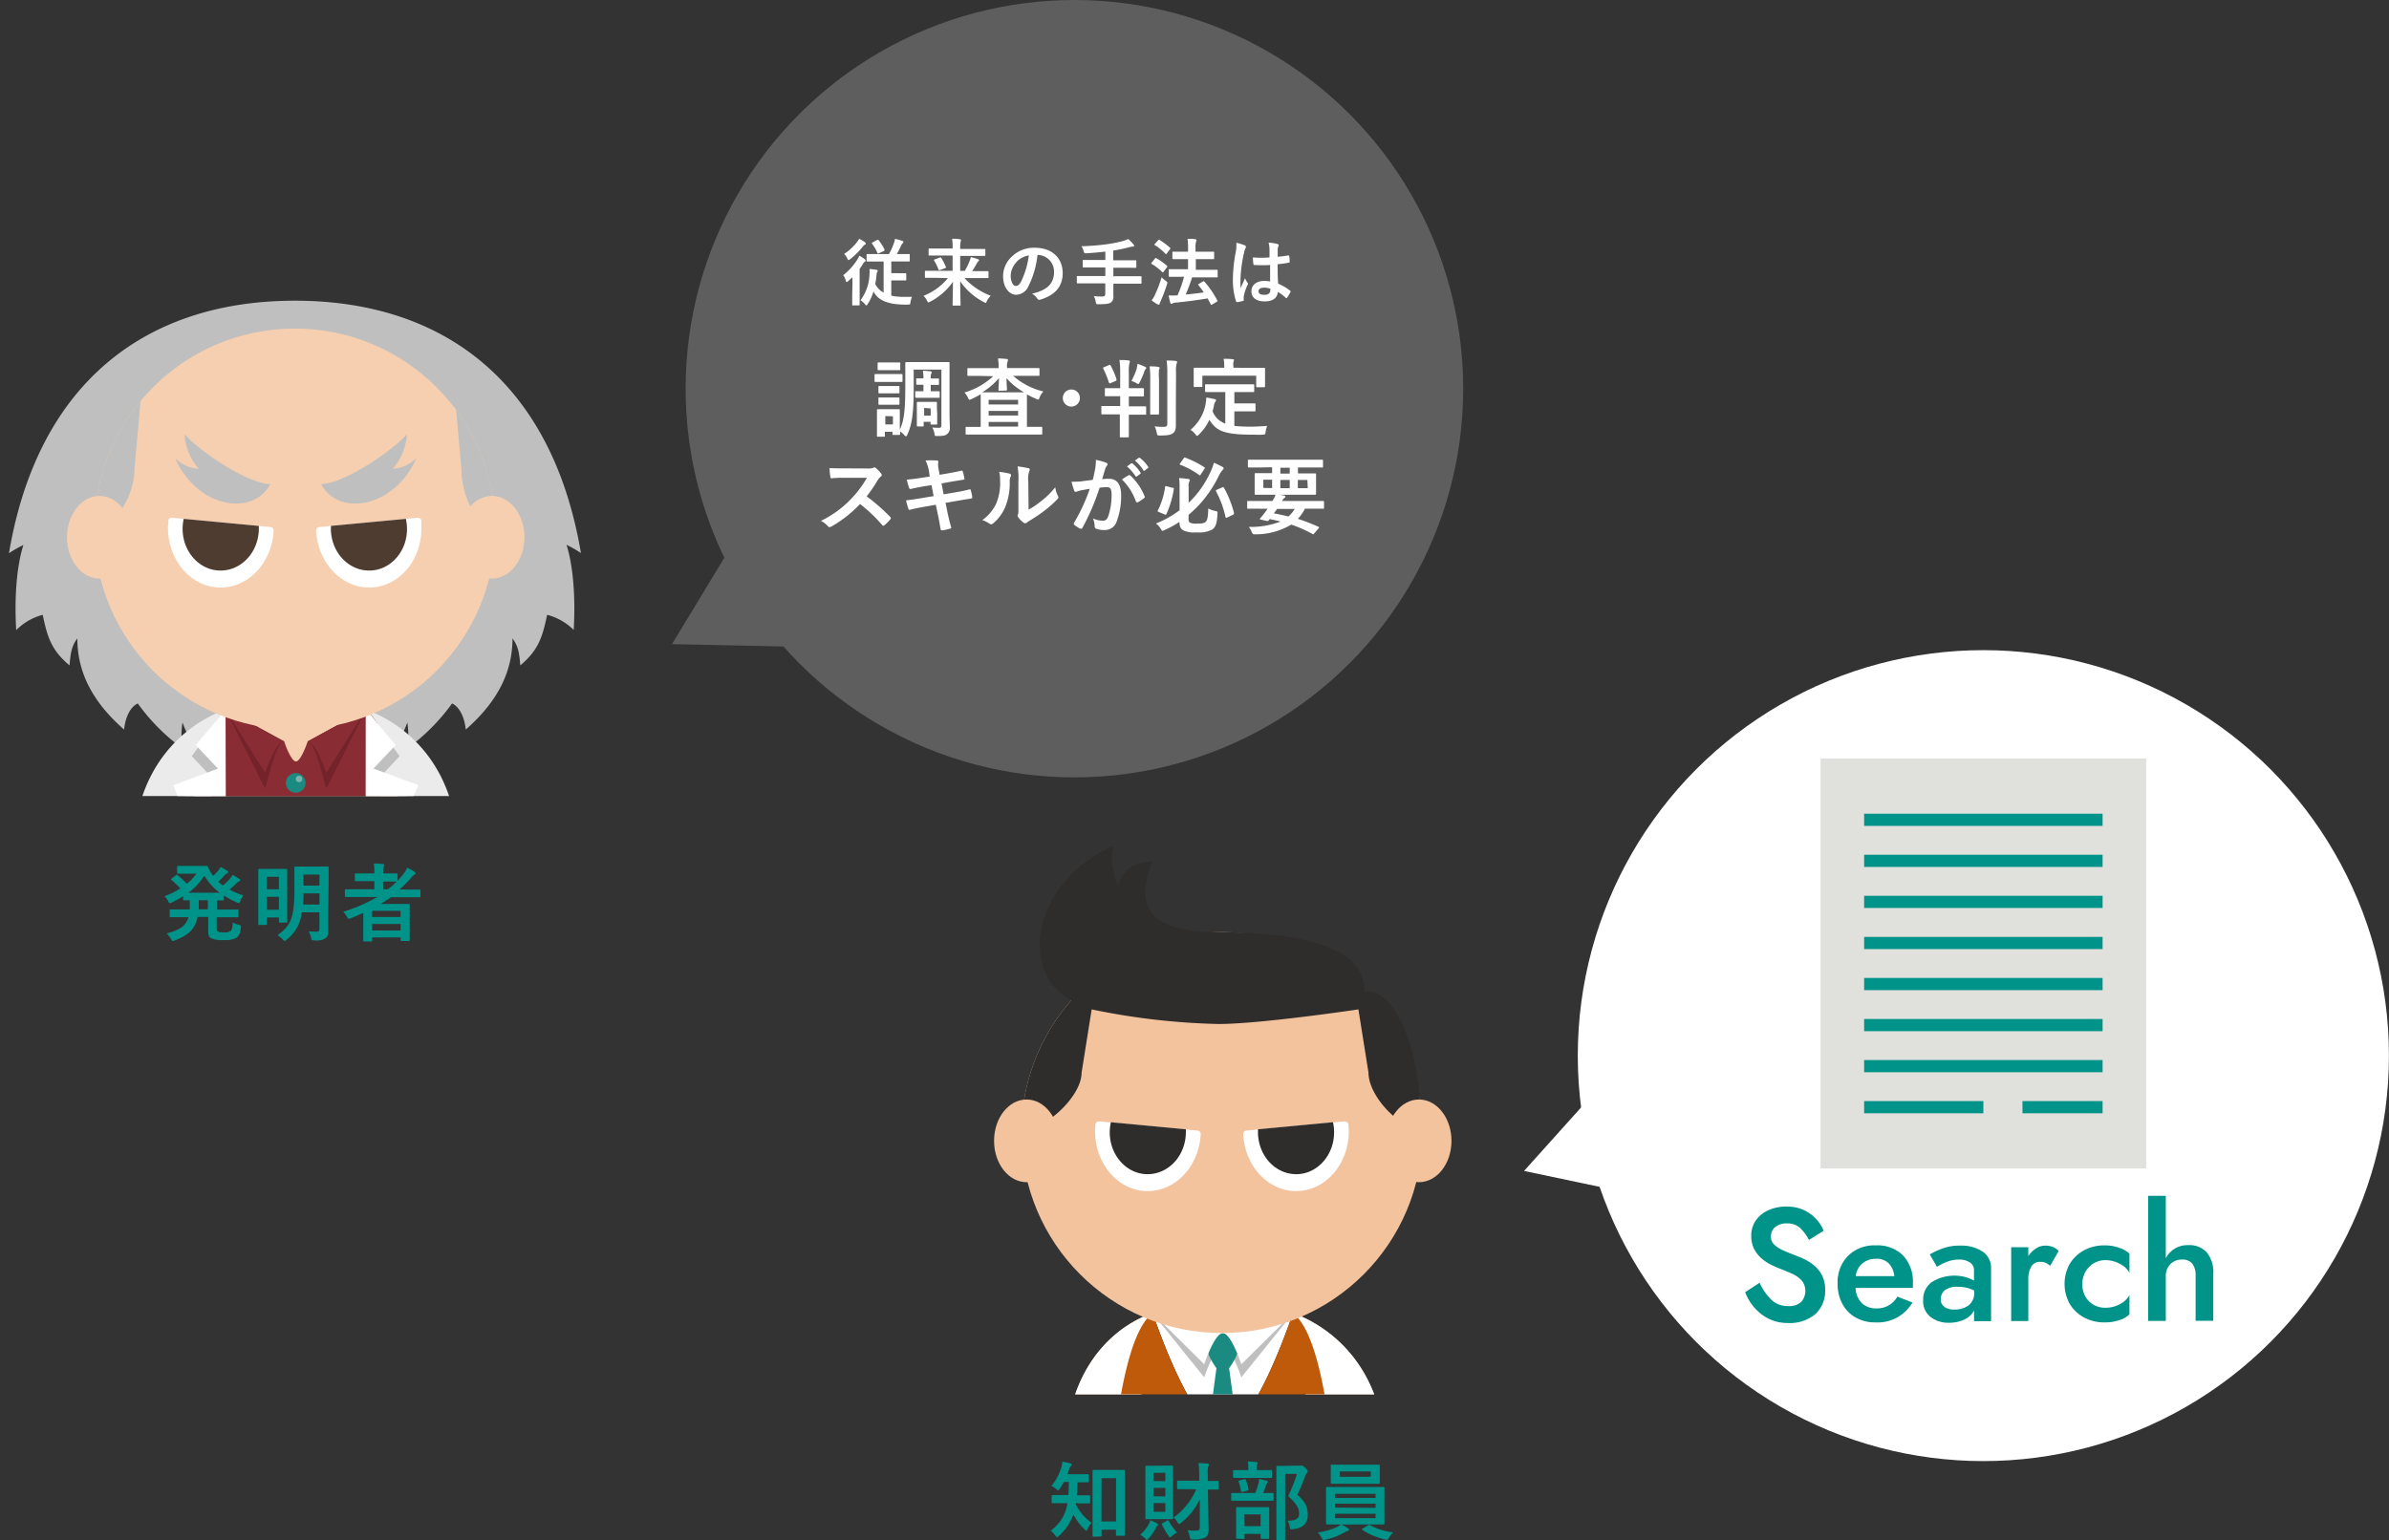 <svg id="レイヤー_1" data-name="レイヤー 1" xmlns="http://www.w3.org/2000/svg" viewBox="0 0 405.55 261.51"><rect x="0" y="0" width="405.55" height="261.51" fill="#333333" stroke="none"/><defs><clipPath id="clip-path"><path class="cls-1" d="M0 40.3h100.14v94.87H0z"/></clipPath><clipPath id="clip-path-2"><circle class="cls-1" cx="50.05" cy="89.83" r="34.04"/></clipPath><clipPath id="clip-path-3"><path class="cls-1" d="M155 141.9h100.14v94.87H155z"/></clipPath><clipPath id="clip-path-4"><circle class="cls-1" cx="207.43" cy="192.32" r="34.04"/></clipPath><style>.cls-1{fill:none}.cls-2{fill:#5f5e5e}.cls-3{fill:#fff}.cls-4{fill:#009389}.cls-6{fill:#be5a0a}.cls-7{fill:#cdaa36}.cls-8{fill:#283036}.cls-9{fill:#bebfbe}.cls-10{fill:#1f2429}.cls-11{fill:#f6cfb0}.cls-12{fill:#ebebeb}.cls-13{fill:#74232b}.cls-14{fill:#8a2c34}.cls-16{fill:#1b8b81}.cls-17{fill:#7ab4ad}.cls-19{fill:#4e3c30}.cls-22{fill:#f3c39e}.cls-24{fill:#2f2c2c}</style></defs><g id="グループ_4277" data-name="グループ 4277"><g id="グループ_4274" data-name="グループ 4274"><g id="グループ_1444" data-name="グループ 1444"><g id="グループ_1439" data-name="グループ 1439"><circle id="楕円形_65" data-name="楕円形 65" class="cls-2" cx="182.39" cy="66" r="66"/><path id="パス_2769" data-name="パス 2769" class="cls-2" d="M128.41 85.72l-14.34 23.66 27.66.58z"/></g><g id="グループ_1441" data-name="グループ 1441"><g id="グループ_1440" data-name="グループ 1440"><path id="パス_2770" data-name="パス 2770" class="cls-3" d="M151.51 63.52h1.54c.09 0 .16 0 .16.16v1c0 .16 0 .18-.16.18h-4.44c-.09 0-.15 0-.15-.18v-1c0-.14 0-.16.15-.16h1.55zm3.6 2.17c0 4-.22 6.27-1.07 8.09-.09.2-.16.31-.25.31s-.16-.07-.29-.22a3 3 0 00-.69-.59v.41c0 .04 0 .16-.15.16h-1c-.14 0-.16 0-.16-.16v-.38h-1.29V74c0 .15 0 .16-.16.16h-1c-.16 0-.18 0-.18-.16v-3-1.36c0-.1 0-.16.18-.16h3.56c.11 0 .14 0 .14.16V72.91c.81-1.56.93-3.93.93-7.42v-1.85-2s0-.16.16-.16h7.19c.08 0 .16 0 .16.16v8.5c0 1.06.05 1.8.05 2.4a1.32 1.32 0 01-.44 1.15c-.29.25-.59.35-1.75.35-.3 0-.36 0-.4-.3a3.39 3.39 0 00-.39-1.16 7.52 7.52 0 001.16.06c.33 0 .39-.13.39-.49v-9.39h-4.71zm-3.75-4.14h1.32c.09 0 .15 0 .15.15v1c0 .15 0 .15-.15.15h-3.54c-.08 0-.16 0-.16-.15v-1c0-.14 0-.15.16-.15h1.31zm-.07 4h1.23c.09 0 .17 0 .17.15v.93c0 .15 0 .16-.17.16H149.28c-.09 0-.16 0-.16-.16v-.93c0-.13 0-.15.16-.15h1.23zm0 1.94h1.23c.09 0 .17 0 .17.16v.92c0 .15 0 .16-.17.16H149.28c-.09 0-.16 0-.16-.16v-.92c0-.15 0-.16.16-.16h1.23zm-1 3.16v1.42h1.29v-1.38zm7.81-6.38h1.14c.09 0 .16 0 .16.15v.77c0 .14 0 .16-.16.16H158v1.08H159.36c.09 0 .16 0 .16.16v.8c0 .14 0 .16-.16.16h-3.82c-.07 0-.17 0-.17-.16v-.8c0-.14 0-.16.17-.16h1.22v-1.1h-1.09c-.13 0-.14 0-.14-.16v-.77c0-.14 0-.15.14-.15h1.09a6.33 6.33 0 00-.1-1.3c.38 0 .9.06 1.27.1.14 0 .23.09.23.16a.66.66 0 01-.09.28 1.9 1.9 0 00-.07.75zm1 6v1.66c0 .09 0 .16-.16.16h-.82c-.15 0-.16 0-.16-.16v-.3h-1.16v.62c0 .14 0 .16-.16.16h-.83c-.15 0-.17 0-.17-.16V69.6v-1.2c0-.09 0-.16.17-.16h3.08c.07 0 .16 0 .16.16v1zm-2.22-1v1.31h1.11v-1.23z"/><path id="パス_2771" data-name="パス 2771" class="cls-3" d="M166.26 63.83h-1.88c-.08 0-.16 0-.16-.15v-1c0-.16 0-.17.16-.17h5.14v-.05a9.49 9.49 0 00-.1-1.6 14.32 14.32 0 011.48.1.2.2 0 01.21.18.89.89 0 01-.07.28 2 2 0 00-.09.85v.23h5.35c.09 0 .16 0 .16.18v1c0 .13 0 .14-.16.14H172a11.86 11.86 0 005.12 2.65 3 3 0 00-.63 1c-.11.28-.15.38-.27.38a.93.93 0 01-.33-.12 16.08 16.08 0 01-1.56-.76v5.51h2.45c.08 0 .15 0 .15.16v1c0 .14 0 .15-.15.15h-12.7c-.09 0-.16 0-.16-.15v-1c0-.14 0-.15.16-.15h2.4v-4-1.55a16.18 16.18 0 01-1.54.81 1.14 1.14 0 01-.35.13c-.1 0-.16-.1-.28-.36a3 3 0 00-.59-.87 12.22 12.22 0 004.89-2.77zm3.4 2.53c-.15 0-.16 0-.16-.16 0-.32.07-1.13.08-2a11.76 11.76 0 01-2.84 2.42H173.86a11.11 11.11 0 01-3-2.41c0 .78.08 1.62.08 1.94 0 .14 0 .16-.15.16zm-1.83 1.54v.78h5v-.78zm5 2.66v-.78h-5v.78zm0 1.88v-.79h-5v.79z"/><path id="パス_2772" data-name="パス 2772" class="cls-3" d="M183.32 67.58a1.45 1.45 0 11-1.44-1.44 1.44 1.44 0 011.44 1.44z"/><path id="パス_2773" data-name="パス 2773" class="cls-3" d="M189 70.36h-1.88c-.09 0-.16 0-.16-.16v-1.1c0-.14 0-.16.16-.16h3.04v-1.66H187.73c-.09 0-.17 0-.17-.16v-1.04c0-.16 0-.17.17-.17H190.16v-2.6a15.85 15.85 0 00-.12-2.18c.58 0 1 0 1.53.08.15 0 .24.09.24.16a1 1 0 01-.08.29 6.16 6.16 0 00-.1 1.6v2.65h2.4c.08 0 .16 0 .16.17v1.07c0 .15 0 .16-.16.16h-2.4V69h2.77c.09 0 .17 0 .17.16v1.1c0 .14 0 .16-.17.16h-2.77v3.7c0 .09 0 .14-.16.14h-1.21c-.15 0-.16 0-.16-.14V70.36zm-.75-8.36c.16-.07.22-.06.29.07a13 13 0 011 2.34c0 .14 0 .2-.16.28l-.85.37c-.19.09-.23 0-.29-.11a16 16 0 00-.93-2.32c-.08-.17-.07-.22.12-.29zm4.72.46a3.14 3.14 0 00.13-.68 9 9 0 011.33.53c.12.06.16.12.16.19a.19.19 0 01-.11.17.88.88 0 00-.19.32 13.61 13.61 0 01-.8 1.88c-.13.23-.19.34-.27.34s-.15-.06-.28-.14a4 4 0 00-.88-.38 11.35 11.35 0 00.94-2.19zm2.29 1.89a17 17 0 00-.1-2.14c.5 0 1 0 1.47.1.15 0 .22.07.22.16a1.19 1.19 0 01-.1.32 8.9 8.9 0 000 1.55v5.89c0 .09 0 .16-.17.16h-1.17c-.14 0-.16 0-.16-.16v-1.89zm4.35 4.94v2.88c0 .72-.12 1.13-.52 1.41s-.9.37-2.18.37c-.45 0-.45 0-.55-.47a3.58 3.58 0 00-.36-1.08 11.06 11.06 0 001.52.08c.49 0 .64-.1.64-.56v-8.7a14 14 0 00-.12-2c.52 0 1.06 0 1.56.08.14 0 .23.09.23.16a.67.67 0 01-.1.31 5.18 5.18 0 00-.09 1.47z"/><path id="パス_2774" data-name="パス 2774" class="cls-3" d="M206.69 66.57h-1.95c-.09 0-.17 0-.17-.16v-1c0-.15 0-.16.17-.16h8.02c.13 0 .15 0 .15.16v1c0 .15 0 .16-.15.16H209.54v1.93h3.42c.09 0 .17 0 .17.15v1.06c0 .13 0 .14-.17.14h-3.42v2.47a25.81 25.81 0 002.79.13c.82 0 1.84-.06 2.79-.13a4.08 4.08 0 00-.27 1c-.06.45-.07.45-.52.49s-1.13 0-1.71 0c-5.17 0-6.18-.79-7.32-2.51a8.44 8.44 0 01-1.76 2.47c-.15.16-.24.24-.32.24s-.15-.08-.29-.27a3.17 3.17 0 00-.84-.75 7.45 7.45 0 002.69-5.49c.48.07.95.17 1.37.27.2 0 .28.1.28.2a.43.43 0 01-.13.27 1.11 1.11 0 00-.19.45c-.07.4-.16.78-.26 1.15a3.59 3.59 0 002.15 2.09v-5.36zm6-4.1h1.91c.09 0 .15 0 .15.15V65.59c0 .09 0 .16-.15.16h-1.19c-.14 0-.16 0-.16-.16V63.8h-9.14v1.75c0 .14 0 .16-.18.16h-1.13c-.14 0-.16 0-.16-.16v-2.08-.88c0-.1 0-.15.16-.15h5.02v-.13a6.37 6.37 0 00-.1-1.38c.53 0 1.05 0 1.54.07.13 0 .22.06.22.15a.71.71 0 01-.09.28 2.75 2.75 0 000 .86v.15z"/><path id="パス_2775" data-name="パス 2775" class="cls-3" d="M147.27 79.55a2.25 2.25 0 001-.13.27.27 0 01.16-.06.44.44 0 01.25.11 5.35 5.35 0 01.94 1 .4.4 0 01.07.18.39.39 0 01-.19.29 2.7 2.7 0 00-.53.64 23.45 23.45 0 01-1.85 2.7 34 34 0 014 3.49.33.33 0 01.11.2.35.35 0 01-.1.22 6.91 6.91 0 01-1 1 .26.26 0 01-.17.09.28.28 0 01-.2-.12 26.54 26.54 0 00-3.76-3.58 20.87 20.87 0 01-4.85 3.82 1.28 1.28 0 01-.33.11.31.31 0 01-.25-.13 4 4 0 00-1.21-.94 17.58 17.58 0 005.08-3.68 17.84 17.84 0 002.72-3.63h-3.73c-.75 0-1.5 0-2.28.09-.12 0-.16-.09-.19-.24a8.44 8.44 0 01-.13-1.5c.78.05 1.5.05 2.44.05z"/><path id="パス_2776" data-name="パス 2776" class="cls-3" d="M157.7 80a6.83 6.83 0 00-.58-1.81 14.79 14.79 0 011.88 0c.19 0 .29.07.29.22a3 3 0 000 1l.22 1.21 1.18-.2c.83-.15 1.84-.32 2.59-.52.07 0 .13.06.16.16a10.62 10.62 0 01.29 1.24c0 .1-.07.15-.22.16-.66.11-1.69.27-2.41.4l-1.27.23.36 1.85 2.1-.36a22 22 0 002.27-.48c.18 0 .23 0 .24.16a7.74 7.74 0 01.25 1.16.22.22 0 01-.21.24c-.43.06-1.3.2-2.33.38l-2 .35.33 1.6c.2 1 .45 1.89.64 2.62 0 .07-.06.11-.19.15a9.93 9.93 0 01-1.31.3c-.19 0-.28-.06-.3-.17-.1-.53-.25-1.55-.46-2.47l-.36-1.71-2 .35c-1 .18-1.79.35-2.34.49a.23.23 0 01-.31-.09.14.14 0 010-.07 11.94 11.94 0 01-.4-1.43c.87-.1 1.64-.21 2.68-.39l2-.33-.36-1.86-1.36.21c-.8.14-1.77.34-2.16.44-.14 0-.21 0-.27-.15a11.8 11.8 0 01-.4-1.44c.78-.06 1.57-.16 2.57-.32l1.32-.2z"/><path id="パス_2777" data-name="パス 2777" class="cls-3" d="M171.4 80.43c.25.07.27.24.19.45a2.06 2.06 0 00-.18 1 10.69 10.69 0 01-.78 4.25 7.28 7.28 0 01-2 2.71.6.6 0 01-.37.19.57.57 0 01-.28-.11 5 5 0 00-1.23-.61 7.15 7.15 0 002.4-2.88 9.32 9.32 0 00.61-4.08 3.62 3.62 0 00-.15-1.22 11.42 11.42 0 011.79.3zm3.21 6.11a15.36 15.36 0 002-1.34 14.37 14.37 0 002.53-2.46 4.14 4.14 0 00.45 1.46.73.73 0 01.08.25c0 .1-.05.2-.22.36a18.21 18.21 0 01-2.13 1.89 25.31 25.31 0 01-2.58 1.74 4.56 4.56 0 00-.42.3.41.41 0 01-.28.11.6.6 0 01-.3-.11 4 4 0 01-.87-.88.61.61 0 01-.13-.31.37.37 0 01.06-.21c.1-.19.08-.37.08-1.1v-4.53a11.11 11.11 0 00-.14-2.51 13.52 13.52 0 011.8.3c.19 0 .26.13.26.25a.89.89 0 01-.11.36 3.93 3.93 0 00-.13 1.6z"/><path id="パス_2778" data-name="パス 2778" class="cls-3" d="M185.9 79.69a9.52 9.52 0 00.14-1.6 10.42 10.42 0 011.74.48.3.3 0 01.23.29.32.32 0 01-.1.22 1.57 1.57 0 00-.29.54c-.19.6-.33 1.13-.52 1.74a11.12 11.12 0 011.16-.06c1.34 0 2.06.94 2.06 2.79a12.23 12.23 0 01-.78 4.52 2.07 2.07 0 01-1.95 1.39 3.83 3.83 0 01-1.5-.22.38.38 0 01-.26-.4 4.17 4.17 0 00-.28-1.35 3.85 3.85 0 001.67.38c.47 0 .69-.17.92-.77a11.24 11.24 0 00.56-3.6c0-1-.18-1.32-.82-1.32a8.36 8.36 0 00-1.22.1 39.07 39.07 0 01-2.9 6.79.24.24 0 01-.29.17.2.2 0 01-.08 0 5.85 5.85 0 01-1-.64.3.3 0 01-.12-.22.28.28 0 01.06-.15A31.13 31.13 0 00185 83c-.57.09-1 .18-1.42.25a4.55 4.55 0 00-.8.23.32.32 0 01-.43-.12v-.07a12.79 12.79 0 01-.45-1.49c.64 0 1.28 0 1.91-.1s1.14-.13 1.7-.22c.19-.79.29-1.3.39-1.79zm5.72 1c.1-.06.17 0 .28.07a9.73 9.73 0 012.4 3.51.2.2 0 01-.05.28 6.6 6.6 0 01-1.08.73c-.15.07-.29 0-.34-.12a9.7 9.7 0 00-2.37-3.74 12.07 12.07 0 011.17-.74zm.39-2c.08-.06.13 0 .22 0a6.7 6.7 0 011.37 1.54.15.15 0 010 .21l-.61.45a.15.15 0 01-.21 0 7.33 7.33 0 00-1.46-1.68zm1.29-.94c.09-.06.13 0 .21 0a5.93 5.93 0 011.38 1.49.16.16 0 010 .23l-.58.44a.15.15 0 01-.21 0 .1.1 0 010-.05 6.94 6.94 0 00-1.44-1.66z"/><path id="パス_2779" data-name="パス 2779" class="cls-3" d="M201.76 88.12c0 .34.06.53.29.65a2.69 2.69 0 001.16.14c.95 0 1.18-.09 1.43-.27s.46-.73.46-2.3a4.5 4.5 0 001.23.43c.38.09.38.1.34.5-.07 1.68-.34 2.26-.9 2.65a4.77 4.77 0 01-2.65.48 4.44 4.44 0 01-2.22-.33c-.44-.25-.68-.61-.68-1.45A16.5 16.5 0 01197.7 90a.83.83 0 01-.34.13c-.12 0-.18-.1-.32-.35a3.57 3.57 0 00-.8-.89 17.32 17.32 0 004-2.24v-4.08a9.18 9.18 0 00-.08-1.39 13.33 13.33 0 011.55.15c.17 0 .26.11.26.18a.5.5 0 01-.09.29 2 2 0 00-.1.93v2.64c.32-.3.62-.62.91-.93a17.18 17.18 0 002.78-4.26 8.07 8.07 0 00.59-1.6 11.5 11.5 0 011.46.7.29.29 0 01.2.27c0 .1-.09.17-.17.26a3.66 3.66 0 00-.65 1 21.17 21.17 0 01-2.95 4.48 19.75 19.75 0 01-2.17 2.12zm-2.7-5.29c.22 0 .23.07.2.24a15.9 15.9 0 01-1.26 4.22c-.08.15-.1.13-.29.06l-1-.41c-.2-.07-.22-.14-.16-.27a12.66 12.66 0 001.24-4c0-.16.06-.15.26-.1zm1.88-5c.12-.16.14-.17.29-.11a15.65 15.65 0 013.19 1.61c.08 0 .1.09.1.13s0 .09-.08.19l-.6.91c-.12.19-.15.2-.27.1a13.68 13.68 0 00-3.19-1.73c-.09 0-.12-.06-.12-.1a.51.51 0 01.09-.16zm6.55 4.93c.17-.07.2-.07.29.07a17.71 17.71 0 011.7 4.27c0 .16 0 .21-.16.3l-1 .48c-.22.1-.25 0-.29-.12a16.61 16.61 0 00-1.59-4.32c-.07-.12-.06-.19.13-.28z"/><path id="パス_2780" data-name="パス 2780" class="cls-3" d="M213.65 86.38h-1.79c-.09 0-.14 0-.14-.16v-1c0-.13 0-.15.14-.15H216a4.86 4.86 0 00.57-1.14 9.61 9.61 0 011.41.22c.17 0 .22.11.22.18a.31.31 0 01-.16.24c-.12.07-.2.17-.42.5h7c.09 0 .14 0 .14.15v1c0 .15 0 .16-.14.16h-3.1a7.08 7.08 0 01-1.2 1.72 31.44 31.44 0 013.49 1.35c.07 0 .11.07.11.11a.24.24 0 01-.08.16l-.71.82c-.16.18-.16.22-.31.14a21.65 21.65 0 00-3.62-1.6 11.77 11.77 0 01-6.06 1.65c-.44 0-.47 0-.65-.4a3 3 0 00-.5-.86 14.16 14.16 0 005.39-.91c-.56-.15-1.17-.28-1.83-.42l-.16.2a.34.34 0 01-.39.11l-1-.23c-.13 0-.15-.11-.09-.19l.35-.41a7 7 0 00.53-.69l.4-.54zm.17-7H212c-.09 0-.16 0-.16-.16v-1c0-.14 0-.16.16-.16h12.43c.08 0 .16 0 .16.16v1c0 .15 0 .16-.16.16h-4.09v1h2.91c.08 0 .16 0 .16.16V83.85c0 .07 0 .16-.16.16h-10.1c-.08 0-.16 0-.16-.16V81.57 80.5c0-.07 0-.16.16-.16h2.8v-1zm2.13 3.5v-1.42h-1.49v1.39zm.84 3.54c-.18.26-.35.5-.54.75.84.16 1.66.33 2.47.53a5.48 5.48 0 001.07-1.28zm2.15-6v-1h-1.59v1zm0 1.08h-1.59v1.39h1.59zm3 0h-1.62v1.39H222z"/></g></g><g id="グループ_1443" data-name="グループ 1443"><g id="グループ_1442" data-name="グループ 1442"><path id="パス_2781" data-name="パス 2781" class="cls-3" d="M144.71 48.38v-1.3c-.23.22-.48.44-.71.64s-.22.16-.29.16-.1-.07-.14-.26a2.45 2.45 0 00-.43-.89 10.32 10.32 0 002.4-2.66 4.07 4.07 0 00.33-.66 6 6 0 01.92.6c.11.08.16.13.16.23s0 .12-.14.19a1.43 1.43 0 00-.35.42 7 7 0 01-.53.81v6.07c0 .07 0 .13-.13.13h-1c-.12 0-.13 0-.13-.13V50.2zm2.1-7.24c.11.08.17.14.17.22a.15.15 0 01-.12.16 1.24 1.24 0 00-.38.34 13.07 13.07 0 01-2.15 2.14c-.14.1-.22.16-.29.16s-.12-.09-.21-.29a2.77 2.77 0 00-.53-.75 8.86 8.86 0 002.17-2 3.53 3.53 0 00.38-.57 7.09 7.09 0 011 .58zm2.1 3.27h-1.67c-.07 0-.13 0-.13-.13v-1c0-.13 0-.14.13-.14h3.67a12.25 12.25 0 00.82-1.81 4.15 4.15 0 00.2-.77 11.22 11.22 0 011.26.35c.1 0 .16.1.16.17a.28.28 0 01-.1.21 1.56 1.56 0 00-.27.4c-.19.4-.4.86-.73 1.45h2.05c.08 0 .14 0 .14.13v1c0 .11 0 .12-.14.12h-3v2H153.69c.07 0 .15 0 .15.15v.94c0 .13 0 .14-.15.14H151.3v2.58a9.77 9.77 0 002.16.21h1.36a3.2 3.2 0 00-.26.9c-.05.4-.06.4-.44.41s-.62 0-.94 0c-2.71-.09-4.21-.85-4.9-2.24a8 8 0 01-1 2.18c-.08.14-.15.2-.21.2s-.12-.06-.23-.2a3.07 3.07 0 00-.76-.68 7.72 7.72 0 001.52-4.41 4.44 4.44 0 000-.89 11 11 0 011.14.13c.18 0 .26.09.26.16a.47.47 0 01-.09.22 1.23 1.23 0 00-.1.43c-.06.56-.13 1.1-.23 1.61a3.33 3.33 0 001.42 1.45v-5.27zm0-3.68c.12 0 .17 0 .25.05a9.35 9.35 0 011 1.6c0 .13 0 .15-.1.23l-.84.39c-.16.08-.18.09-.24 0a8.32 8.32 0 00-.93-1.61c-.09-.12-.06-.16.07-.22z"/><path id="パス_2782" data-name="パス 2782" class="cls-3" d="M158.71 47.17h-1.57c-.07 0-.13 0-.13-.15v-.9c0-.12 0-.14.13-.14h4.57v-2.59H157.77c-.07 0-.13 0-.13-.13v-.92c0-.12 0-.14.13-.14H161.71V42a7.12 7.12 0 00-.09-1.46c.45 0 .9 0 1.34.09.13 0 .18.07.18.12a2.21 2.21 0 01-.08.35 4.39 4.39 0 00-.06.9v.27h4.12c.07 0 .15 0 .15.13v.92c0 .12 0 .13-.15.13H163V46h.78a11.35 11.35 0 00.82-1.68 3.6 3.6 0 00.2-.66 10.86 10.86 0 011.2.34c.14.05.2.11.2.2a.18.18 0 01-.11.16 1.25 1.25 0 00-.31.45c-.24.41-.46.79-.75 1.23h2.64c.07 0 .14 0 .14.14v.9c0 .13 0 .14-.14.14H163.73a11.52 11.52 0 004.45 3 3.45 3.45 0 00-.65.9c-.1.22-.13.31-.22.31a.9.9 0 01-.28-.13 10.84 10.84 0 01-4.03-3.54c0 1.8.06 3.53.06 4 0 .12 0 .13-.14.13h-1.08c-.12 0-.13 0-.13-.13 0-.49.05-2.17.06-3.92a10.71 10.71 0 01-3.87 3.39 1 1 0 01-.3.12c-.08 0-.12-.09-.23-.3a3.17 3.17 0 00-.59-.82 10.17 10.17 0 004.13-3zm.83-3.43c.14-.05.18-.05.25.06a9.19 9.19 0 01.78 1.53c.05.12 0 .15-.12.2l-.9.33c-.16.06-.18 0-.23-.07a7.72 7.72 0 00-.74-1.53c-.08-.12-.05-.16.1-.21z"/><path id="パス_2783" data-name="パス 2783" class="cls-3" d="M176.12 43.29a15.35 15.35 0 01-1.55 5.34 2.33 2.33 0 01-2.1 1.42c-1.09 0-2.19-1.16-2.19-3.18a4.57 4.57 0 011.4-3.22 5.39 5.39 0 014-1.58c3 0 4.72 1.83 4.72 4.3 0 2.3-1.3 3.75-3.81 4.51-.26.07-.38 0-.54-.23a2.57 2.57 0 00-.86-.78c2.1-.5 3.74-1.36 3.74-3.7a2.82 2.82 0 00-2.75-2.88h-.08zm-3.55 1.2a3.59 3.59 0 00-1 2.29c0 1.14.46 1.78.84 1.78s.6-.17.93-.76a14.13 14.13 0 001.31-4.43 3.73 3.73 0 00-2.11 1.12z"/><path id="パス_2784" data-name="パス 2784" class="cls-3" d="M184.5 48.11h-1.57c-.08 0-.13 0-.13-.14V47c0-.12 0-.13.13-.13h4.71v-1.46h-3.7c-.07 0-.14 0-.14-.15v-1c0-.11 0-.12.14-.12h3.7v-1.42c-1 .13-2.08.21-3.17.29-.4 0-.4 0-.51-.36a3.7 3.7 0 00-.37-.84 38.44 38.44 0 004.15-.32 24.7 24.7 0 002.7-.51 7.19 7.19 0 001.1-.39 7.66 7.66 0 01.88.92.32.32 0 01.11.24c0 .06-.07.12-.21.12a2.82 2.82 0 00-.58.1 23.71 23.71 0 01-2.76.57v1.66h3.79c.08 0 .13 0 .13.12v1c0 .14 0 .15-.13.15H189v1.43H193.64c.07 0 .14 0 .14.13v1c0 .13 0 .14-.14.14H189v2.09a1.17 1.17 0 01-.4 1.09c-.28.22-.85.31-2.11.31-.38 0-.4 0-.48-.39a2.91 2.91 0 00-.33-1 9.72 9.72 0 001.43.08c.42 0 .52-.15.52-.46v-1.77z"/><path id="パス_2785" data-name="パス 2785" class="cls-3" d="M196.05 43.92c.09-.12.14-.13.25-.07a10.71 10.71 0 011.8 1.28.13.13 0 01.06.11.25.25 0 01-.06.14l-.56.75c-.06.09-.1.12-.14.12s-.06 0-.11-.06a8.79 8.79 0 00-1.78-1.37s-.07-.06-.07-.1 0-.07.07-.14zm0 6.16a21 21 0 001.14-3 7 7 0 00.71.62c.2.13.26.2.26.31a1.4 1.4 0 01-.06.28 27.7 27.7 0 01-1.05 2.8 3.19 3.19 0 00-.19.48c0 .1-.07.16-.15.16a.46.46 0 01-.22-.06 7 7 0 01-1-.68 4 4 0 00.58-.93zm.54-9.27c.1-.13.14-.13.24-.07a11.39 11.39 0 011.78 1.32c.09.07.1.11 0 .26l-.56.75c-.09.13-.11.14-.22 0a9.51 9.51 0 00-1.78-1.44c-.12-.06-.12-.08 0-.22zm3.66 6.19h-1.72c-.07 0-.13 0-.13-.15v-1c0-.13 0-.14.13-.14h3.15V44h-2.52c-.06 0-.14 0-.14-.13v-1c0-.12 0-.13.14-.13h2.52v-.54a11.41 11.41 0 00-.09-1.65c.47 0 .9 0 1.31.07.13 0 .2.08.2.15a.54.54 0 01-.06.25 3.64 3.64 0 00-.09 1.14v.58H205.98c.08 0 .13 0 .13.13v1c0 .12 0 .13-.13.13H203v1.81h3.58c.07 0 .13 0 .13.14v1c0 .14 0 .15-.13.15h-4.21a29.91 29.91 0 01-1.09 2.91c1.09-.1 2.07-.21 3.07-.36-.28-.42-.59-.83-.9-1.22-.08-.1-.07-.14.08-.23l.67-.4c.12-.07.16-.06.24 0a16.24 16.24 0 012.2 3.2c.06.13.06.14-.09.24l-.77.46a.29.29 0 01-.16.07s-.06 0-.09-.1c-.17-.33-.34-.67-.53-1-1.83.31-3.45.52-5.46.72a1.2 1.2 0 00-.46.11.43.43 0 01-.22.09c-.1 0-.16-.08-.2-.2q-.17-.61-.27-1.23a12.25 12.25 0 001.3 0h.2A20.64 20.64 0 00201 47z"/><path id="パス_2786" data-name="パス 2786" class="cls-3" d="M211.32 41.66a.28.28 0 01.18.25.53.53 0 01-.08.27 2.46 2.46 0 00-.22.68 23.65 23.65 0 00-.62 4.51v1.59c.25-.57.51-1.1.77-1.72a4 4 0 00.43.78.21.21 0 01.08.17.39.39 0 01-.08.2 7.85 7.85 0 00-.63 1.88 2.43 2.43 0 000 .66c0 .08 0 .12-.15.16a4.83 4.83 0 01-.93.21c-.13 0-.18 0-.25-.15a11.8 11.8 0 01-.53-3.78 26.4 26.4 0 01.51-4.69 6.51 6.51 0 00.08-1.46 9.74 9.74 0 011.44.44zm4.26 3.34a24.1 24.1 0 01-2.58 0c-.16 0-.21 0-.22-.17a7 7 0 01-.09-1.12 17.7 17.7 0 002.82 0v-1.3a5 5 0 00-.16-1.21 6.35 6.35 0 011.5.24c.13 0 .22.1.22.21a.58.58 0 01-.07.21 1.28 1.28 0 00-.1.43v1.31c.59-.05 1.23-.13 1.76-.22.15 0 .17 0 .2.15a4.3 4.3 0 01.07.88c0 .11 0 .17-.13.19a17.53 17.53 0 01-1.91.26c0 1.38 0 2.25.09 3.31a8.63 8.63 0 012.02 1.18c.11.08.12.11.06.25a8.24 8.24 0 01-.57.95.17.17 0 01-.12.08.24.24 0 01-.11-.06 6.76 6.76 0 00-1.33-1c-.1 1-.81 1.61-2.27 1.61s-2.22-.67-2.22-1.74.92-1.74 2.17-1.74a4.75 4.75 0 011 .1v-2.84zm-1 3.85c-.58 0-.93.21-.93.6s.27.61 1 .61 1-.35 1-.8a1 1 0 000-.24 3.3 3.3 0 00-1.08-.17z"/></g></g></g><g id="グループ_4273" data-name="グループ 4273"><g id="グループ_1496" data-name="グループ 1496"><g id="グループ_1382" data-name="グループ 1382"><path id="パス_2703" data-name="パス 2703" class="cls-4" d="M36.8 157.65c0 .28.05.42.16.51a2 2 0 001.06.15 1.77 1.77 0 001.14-.24c.19-.17.3-.5.36-1.44a3.12 3.12 0 001 .4c.39.1.42.12.36.49-.14 1-.33 1.46-.77 1.74a4 4 0 01-2.07.36 4.38 4.38 0 01-2.24-.32c-.37-.25-.45-.49-.45-1.22v-2.38h-1.8c-.4 2-1.52 3.09-3.9 4a1.19 1.19 0 01-.32.1c-.11 0-.17-.1-.31-.36a3.38 3.38 0 00-.74-.94c2.25-.59 3.29-1.27 3.71-2.76h-3.02c-.09 0-.17 0-.17-.16v-1c0-.14 0-.16.17-.16h3.24v-1.54h-.94c-.16 0-.18 0-.18-.16v-.54a20.15 20.15 0 01-1.93 1.07 1.28 1.28 0 01-.33.11c-.12 0-.18-.11-.3-.38a3.54 3.54 0 00-.59-.79 16.88 16.88 0 002.66-1.32 11.36 11.36 0 00-1.46-1.4c-.07-.06-.11-.1-.11-.15s0-.07.11-.13l.73-.58c.12-.1.15-.12.28 0a16.76 16.76 0 011.58 1.46 9.11 9.11 0 001.62-1.72H30.24c-.09 0-.17 0-.17-.16v-1c0-.14 0-.15.17-.15h4.84c.1 0 .17 0 .24.17a4.51 4.51 0 00.67 1.24 3 3 0 00.2.29 8.44 8.44 0 00.87-.92 4.93 4.93 0 00.4-.61 12.47 12.47 0 011.11.66c.13.09.16.16.16.23s-.06.16-.19.22a1.44 1.44 0 00-.49.39 12.91 12.91 0 01-1 1c.26.23.52.46.79.66a11.62 11.62 0 001.23-1.2 3.7 3.7 0 00.41-.62c.42.23.79.45 1.12.67.13.08.18.15.18.24s-.08.16-.19.2a1.39 1.39 0 00-.51.39c-.32.32-.69.66-1.11 1a13.41 13.41 0 002.35 1 4.56 4.56 0 00-.52.91c-.11.28-.15.38-.27.38a.91.91 0 01-.33-.1 15.73 15.73 0 01-2.2-1.19v.68c0 .14 0 .16-.16.16h-1v1.55h3.46c.15 0 .16 0 .16.15v1c0 .15 0 .16-.16.16h-3.51zm.49-6.06a10.08 10.08 0 01-2.61-2.91 10.92 10.92 0 01-2.68 2.91zm-2 2.81v-1.54h-1.55v1.54z"/><path id="パス_2704" data-name="パス 2704" class="cls-4" d="M44 157.06c-.14 0-.16 0-.16-.14v-6.22-3c0-.08 0-.16.16-.16h4.6c.1 0 .16 0 .16.16v8.8c0 .09 0 .16-.16.16h-1.08c-.15 0-.17 0-.17-.16v-.71H45.3v1.13c0 .14 0 .14-.17.14zm1.29-8.19V151h2.05v-2.11zm2.05 5.61v-2.2H45.3v2.2zm8.37 1.64v2a1.36 1.36 0 01-.41 1.18 3.06 3.06 0 01-1.94.38c-.45 0-.45 0-.55-.45a3.8 3.8 0 00-.4-1.08c.49 0 1 .06 1.24.06.45 0 .57-.14.57-.51v-2.78h-3a6.59 6.59 0 01-2.57 4.64c-.17.15-.26.22-.34.22s-.16-.09-.32-.26a3.8 3.8 0 00-.88-.72c2.2-1.59 2.87-2.86 2.87-7.72v-1.78-2c0-.08 0-.16.17-.16H55.62c.09 0 .17 0 .17.16v2zm-1.48-2.52v-1.9h-2.71c0 .69 0 1.33-.08 1.9zm-2.72-5.09v1.87h2.72v-1.87z"/><path id="パス_2705" data-name="パス 2705" class="cls-4" d="M61.68 155c-.7.32-1.41.64-2.15.93a1.6 1.6 0 01-.31.1c-.12 0-.18-.1-.32-.37a3.68 3.68 0 00-.64-.83 29.34 29.34 0 005.81-2.52H58.7c-.09 0-.16 0-.16-.16v-1c0-.13 0-.14.16-.14h4.85v-1.39H60.4c-.09 0-.16 0-.16-.16v-1c0-.14 0-.15.16-.15H63.55v-.2a6.76 6.76 0 00-.11-1.49 15.16 15.16 0 011.56.1c.14 0 .23.05.23.14a1 1 0 01-.07.29 2.41 2.41 0 00-.1 1v.16h2.25c.09 0 .17 0 .17.16v1.1a12.79 12.79 0 001-1.17 4 4 0 00.65-1.07 8 8 0 011.24.72.31.31 0 01.18.26.24.24 0 01-.16.2 1.61 1.61 0 00-.59.54 21.54 21.54 0 01-2 2h3.44c.09 0 .14 0 .14.14v1c0 .14 0 .16-.14.16H66.38c-.57.41-1.15.78-1.76 1.14h4.75c.08 0 .18 0 .18.17v5.98c0 .08 0 .15-.18.15h-1.2c-.14 0-.16 0-.16-.15v-.46h-4.84v.52c0 .15 0 .16-.15.16h-1.2c-.15 0-.16 0-.16-.16v-2.71zm1.49-.34v1.05H68v-1.05zM68 158v-1.1h-4.83v1.1zm-.7-8.31H65.04V151h.81a13.26 13.26 0 001.53-1.36z"/></g><g clip-path="url(#clip-path)" id="グループ_1470" data-name="グループ 1470"><g id="グループ_1469" data-name="グループ 1469"><g id="グループ_1468" data-name="グループ 1468"><path id="パス_2787" data-name="パス 2787" class="cls-6" d="M50.07 172s18.34 0 18.68-6.55H31.36C31.7 172 50.07 172 50.07 172z"/><g id="グループ_1447" data-name="グループ 1447"><g id="グループ_1445" data-name="グループ 1445"><path id="パス_2788" data-name="パス 2788" class="cls-7" d="M67.67 181.71c.45-3.86.84-10.81 1.1-16.23h-19.5c.53 6.13 1.29 14.94 1.48 16.88.47 4.91.75 8.8.75 8.8a107.47 107.47 0 00.07 10.8H67.2c.09-4.08-.49-8.78-.41-10.8-.01.01.27-4.16.88-9.45z"/><path id="パス_2789" data-name="パス 2789" class="cls-8" d="M76.34 215.94c-1.43-2.87-5.09-7.26-14.41-7.26l-9.06.2c-2.18 5.36-1.41 7.91-1.19 7.91h6.1a7.63 7.63 0 004.4 1.75h11.91c1.73-.01 3.03-1.03 2.25-2.6z"/><path id="パス_2790" data-name="パス 2790" class="cls-9" d="M51.68 217.66a.91.91 0 00.94.87h4.22a.91.91 0 00.94-.87v-.88h-6.1z"/><path id="パス_2791" data-name="パス 2791" class="cls-10" d="M66.52 202H52.24c0 .46.07.92.1 1.36h14.15l.03-1.36z"/><path id="パス_2792" data-name="パス 2792" class="cls-8" d="M52.34 203.33c.19 2.78.34 5.16.39 6a13.52 13.52 0 006.67 1.44 14.3 14.3 0 007-1.59s0-2.58.12-5.84z"/></g><g id="グループ_1446" data-name="グループ 1446"><path id="パス_2793" data-name="パス 2793" class="cls-7" d="M32.47 181.71c-.45-3.86-.84-10.81-1.1-16.23h19.5c-.53 6.13-1.3 14.94-1.48 16.88-.48 4.91-.75 8.8-.75 8.8a107.47 107.47 0 01-.07 10.8H32.94c-.09-4.08.49-8.78.42-10.8 0 .01-.28-4.16-.89-9.45z"/><path id="パス_2794" data-name="パス 2794" class="cls-8" d="M23.79 215.94c1.44-2.87 5.1-7.26 14.41-7.26l9.07.2c2.18 5.36 1.41 7.91 1.18 7.91h-6.1a7.63 7.63 0 01-4.35 1.74H26.05c-1.73 0-3.05-1.02-2.26-2.59z"/><path id="パス_2795" data-name="パス 2795" class="cls-9" d="M48.45 217.66a.91.91 0 01-.94.87h-4.22a.91.91 0 01-.94-.87v-.88h6.1z"/><path id="パス_2796" data-name="パス 2796" class="cls-10" d="M33.62 202h14.27c0 .46-.06.92-.09 1.36H33.65l-.03-1.36z"/><path id="パス_2797" data-name="パス 2797" class="cls-8" d="M47.8 203.33c-.19 2.78-.35 5.16-.39 6a13.53 13.53 0 01-6.68 1.44 14.3 14.3 0 01-7-1.59s0-2.58-.11-5.84z"/></g></g><path id="パス_2798" data-name="パス 2798" class="cls-9" d="M50.07 131.54c-.66 0-2.26 1.22-2.93 2.39-.73-.05-2.24-1.68-2.79-3.08a6.2 6.2 0 00-2.09 1.85 12.15 12.15 0 01-4.86-4.27 5.24 5.24 0 00.06 2.49c-2-.91-5-4.07-6.48-8.25a14.49 14.49 0 000 4.41 33.71 33.71 0 01-7.59-7.63s-1.9.64-2.33 4.43c-5.84-5.12-7.93-10.27-7.93-15.48-1 1.34-1.16 2.53-1.32 4.59-3.07-2.57-3.76-4.76-4.56-8.59a9.87 9.87 0 00-4.5 2.6c-.33-5.68.1-10.92 1.22-14.46a20.4 20.4 0 00-2.45 1.4C6.45 64.76 25 51.06 50.07 51.06s43.62 13.7 48.55 42.85a20.4 20.4 0 00-2.45-1.4c1.12 3.54 1.55 8.78 1.22 14.46a9.87 9.87 0 00-4.51-2.57c-.8 3.83-1.49 6-4.56 8.59-.15-2.06-.34-3.25-1.32-4.59 0 5.2-2.09 10.36-7.93 15.48-.44-3.8-2.33-4.43-2.33-4.43a33.92 33.92 0 01-7.59 7.63 15.16 15.16 0 000-4.41c-1.51 4.18-4.49 7.34-6.49 8.25a5.24 5.24 0 00.06-2.49 12.15 12.15 0 01-4.86 4.27 6.26 6.26 0 00-2.08-1.85c-.56 1.4-2.07 3-2.8 3.08-.66-1.17-2.26-2.43-2.91-2.39z"/><g id="グループ_1448" data-name="グループ 1448"><path id="パス_2799" data-name="パス 2799" class="cls-11" d="M69.08 170.15c-.15 4.87 2.47 6.17 5.51 6.17s5.52-.87 5.52-6.17c0-3.41-5.18-6.17-5.52-6.17-3.04.02-5.41 2.76-5.51 6.17z"/><path id="パス_2800" data-name="パス 2800" class="cls-11" d="M70.32 166.31h7.74a74 74 0 00.7-9.75h-10z"/><path id="パス_2801" data-name="パス 2801" class="cls-12" d="M79.31 148.21a.59.59 0 00.59-.6.59.59 0 00-.59-.6h-.45c-.44-2.59-1.1-5.31-1.65-8.15-2.88-14.83-15.1-18.34-15.1-18.34l4.5 26.55a.57.57 0 00-.45.54.6.6 0 00.6.6 1.2 1.2 0 100 2.4h12.55a1.2 1.2 0 100-2.4z"/><path id="パス_2802" data-name="パス 2802" class="cls-13" d="M78.63 150.61H67.78L68 152h10.7c-.03-.49-.05-1-.07-1.39z"/><path id="パス_2803" data-name="パス 2803" class="cls-14" d="M78.75 154.16a.6.6 0 000-1.2v-1H68l.17 1.08a.57.57 0 00-.42.52c0 .55.6.6.6.6a1.2 1.2 0 000 2.4h10.4a1.2 1.2 0 000-2.4z"/></g><g id="グループ_1451" data-name="グループ 1451"><path id="パス_2804" data-name="パス 2804" class="cls-11" d="M62.69 121c-.2-.2-.38-.34-.58-.52-4.12-3.85-7.78-4.2-11.91-4.2s-7.79.35-11.91 4.2c-.19.18-.38.32-.57.52-7 7-6.36 44.44-6.36 44.44h37.39s.93-37.38-6.06-44.44z"/><path id="パス_2805" data-name="パス 2805" class="cls-14" d="M62.69 121c-.2-.2-.38-.34-.58-.52l-9.87 5.4c-.24.71-1.23 3.42-2 3.42s-1.8-2.71-2-3.42l-9.87-5.4c-.2.18-.38.32-.58.52-7 7-6.35 44.44-6.35 44.44h37.31s.93-37.38-6.06-44.44z"/><g id="グループ_1449" data-name="グループ 1449"><path id="パス_2806" data-name="パス 2806" class="cls-13" d="M52.24 125.92c1.25 0 2.78 6.91 3.15 8l6.72-13.4z"/><path id="パス_2807" data-name="パス 2807" class="cls-13" d="M48.16 125.92c-1.26 0-2.78 6.91-3.16 8l-6.72-13.4z"/></g><g id="グループ_1450" data-name="グループ 1450"><path id="パス_2808" data-name="パス 2808" class="cls-14" d="M52.24 125.92c1.25 0 2.78 4.19 3.15 5.28l6.72-10.68z"/><path id="パス_2809" data-name="パス 2809" class="cls-14" d="M48.16 125.92c-1.26 0-2.78 4.19-3.16 5.28l-6.72-10.68z"/></g></g><path id="パス_2810" data-name="パス 2810" d="M68.76 165.47H31.37c0 .44.05.9.07 1.36H68.7z" fill="#ab8e2e"/><g id="グループ_1454" data-name="グループ 1454"><g id="グループ_1452" data-name="グループ 1452"><circle id="楕円形_66" data-name="楕円形 66" class="cls-16" cx="50.2" cy="132.94" r="1.67"/><circle id="楕円形_67" data-name="楕円形 67" class="cls-17" cx="50.76" cy="132.27" r=".55"/></g><g id="グループ_1453" data-name="グループ 1453"><circle id="楕円形_68" data-name="楕円形 68" class="cls-16" cx="50.21" cy="138.55" r="1.67"/><circle id="楕円形_69" data-name="楕円形 69" class="cls-17" cx="50.77" cy="137.88" r=".55"/></g></g><g id="グループ_1456" data-name="グループ 1456"><g id="グループ_1455" data-name="グループ 1455"><path id="パス_2811" data-name="パス 2811" class="cls-12" d="M69.6 160.84c0-10.24-1.44-34.32-6.91-39.8-.2-.19-.38-.34-.58-.52 0 0 0 63.93-.49 79.43-.08 2.41 2.23.72 3 .37a2.68 2.68 0 012.32.26c1.09.71 4.34 1.85 4.34-1.48 0-8.41-1.67-35.42-1.68-38.26z"/><path id="パス_2812" data-name="パス 2812" class="cls-9" d="M65.5 200.17a2.79 2.79 0 011.44.4 5.25 5.25 0 001.8.71L67.11 186z"/><path id="パス_2813" data-name="パス 2813" class="cls-9" d="M61.62 200c0 1 .38 1.29.92 1.24l.08-4.71a15.49 15.49 0 00-1 3.47z"/></g><path id="パス_2814" data-name="パス 2814" class="cls-9" d="M64.06 132.44l3.78-4.05-5.73-7.87v34.22l9.6-18.14z"/><path id="パス_2815" data-name="パス 2815" class="cls-3" d="M63.39 130.51l3.79-4-5.07-5.94v34.22L71 133.31z"/></g><g id="グループ_1457" data-name="グループ 1457"><path id="パス_2816" data-name="パス 2816" class="cls-11" d="M31.33 170.15c.14 4.87-2.47 6.17-5.52 6.17s-5.52-.87-5.52-6.17c0-3.41 5.18-6.17 5.52-6.17 3.05.02 5.41 2.76 5.52 6.17z"/><path id="パス_2817" data-name="パス 2817" class="cls-11" d="M30.08 166.31h-7.74a74 74 0 01-.7-9.75h10z"/><path id="パス_2818" data-name="パス 2818" class="cls-12" d="M21.1 148.21a.6.6 0 01-.6-.6.59.59 0 01.6-.6h.44c.44-2.59 1.1-5.31 1.66-8.15 2.88-14.83 15.09-18.34 15.09-18.34l-4.49 26.55a.58.58 0 01.44.54.6.6 0 01-.6.6 1.2 1.2 0 110 2.4H21.1a1.2 1.2 0 110-2.4z"/><path id="パス_2819" data-name="パス 2819" class="cls-13" d="M21.78 150.61h10.84L32.4 152H21.7c.03-.49.06-1 .08-1.39z"/><path id="パス_2820" data-name="パス 2820" class="cls-14" d="M21.65 154.16a.6.6 0 010-1.2l.05-1h10.7l-.17 1.04a.56.56 0 01.42.52c0 .55-.6.6-.6.6a1.2 1.2 0 010 2.4h-10.4a1.2 1.2 0 010-2.4z"/></g><g id="グループ_1459" data-name="グループ 1459"><g id="グループ_1458" data-name="グループ 1458"><path id="パス_2821" data-name="パス 2821" class="cls-12" d="M30.8 160.84c.05-10.24 1.45-34.32 6.92-39.8.19-.19.38-.34.57-.52 0 0 0 63.93.49 79.43.08 2.41-2.23.72-3 .37a2.68 2.68 0 00-2.32.26c-1.08.71-4.33 1.85-4.33-1.48-.01-8.41 1.66-35.42 1.67-38.26z"/><path id="パス_2822" data-name="パス 2822" class="cls-9" d="M34.9 200.17a2.79 2.79 0 00-1.44.4 5.1 5.1 0 01-1.8.71L33.29 186z"/><path id="パス_2823" data-name="パス 2823" class="cls-9" d="M38.78 200c0 1-.38 1.29-.92 1.24l-.08-4.71a15 15 0 011 3.47z"/></g><path id="パス_2824" data-name="パス 2824" class="cls-9" d="M36.34 132.44l-3.78-4.05 5.73-7.87.05 34.23-9.6-18.15z"/><path id="パス_2825" data-name="パス 2825" class="cls-3" d="M37 130.51l-3.78-4 5.06-5.94.05 34.22-8.93-21.43z"/></g><g id="グループ_1467" data-name="グループ 1467"><g id="グループ_1462" data-name="グループ 1462"><circle id="楕円形_70" data-name="楕円形 70" class="cls-11" cx="50.05" cy="89.83" r="34.04"/><g clip-path="url(#clip-path-2)" id="グループ_1461" data-name="グループ 1461"><g id="グループ_1460" data-name="グループ 1460"><path id="パス_2826" data-name="パス 2826" class="cls-9" d="M15.7 87.05l.19 2.45c4.09 0 6.94-5.77 6.94-9.86l1.71-19.06s14.69-10.9 24.9-10.9c7.21 0 27.18 10.9 27.18 10.9l1.71 19.06c0 4.09 2.12 9.86 6.21 9.86l.93-2.45s5.7-36.2-35.7-36.2-34.07 36.2-34.07 36.2z"/></g></g><ellipse id="楕円形_72" data-name="楕円形 72" class="cls-11" cx="16.89" cy="91.23" rx="5.52" ry="7.02"/><ellipse id="楕円形_73" data-name="楕円形 73" class="cls-11" cx="83.51" cy="91.23" rx="5.52" ry="7.02"/></g><g id="グループ_1465" data-name="グループ 1465"><path id="パス_2827" data-name="パス 2827" class="cls-3" d="M37.25 99.76c4.85.12 8.89-4.12 9.2-9.65a.59.59 0 00-.53-.62l-16.7-1.57a.58.58 0 00-.64.52c0 .25 0 .55-.06.85-.13 5.71 3.78 10.35 8.73 10.47z"/><g id="グループ_1463" data-name="グループ 1463"><path id="パス_2828" data-name="パス 2828" class="cls-19" d="M37.3 96.88c3.57.09 6.54-3 6.64-6.95v-.63l-12.75-1.2a7.69 7.69 0 00-.19 1.51c-.09 3.93 2.73 7.19 6.3 7.27z"/></g><path id="パス_2829" data-name="パス 2829" class="cls-3" d="M62.86 99.76c-4.84.12-8.88-4.12-9.2-9.65a.6.6 0 01.54-.62l16.69-1.57a.58.58 0 01.64.52v.85c.2 5.71-3.72 10.35-8.67 10.47z"/><g id="グループ_1464" data-name="グループ 1464"><path id="パス_2830" data-name="パス 2830" class="cls-19" d="M62.81 96.88c-3.57.09-6.54-3-6.64-6.95v-.63l12.73-1.2a8.54 8.54 0 01.19 1.51c.11 3.93-2.71 7.19-6.28 7.27z"/></g></g><g id="グループ_1466" data-name="グループ 1466"><path id="パス_2831" data-name="パス 2831" class="cls-9" d="M45.88 82.2c-3.56 0-11.6-5.2-14.56-8.47a10.14 10.14 0 002.42 5.89 6.4 6.4 0 01-4-1.8C33.57 86.4 43 87.7 45.88 82.2z"/><path id="パス_2832" data-name="パス 2832" class="cls-9" d="M54.52 82.2c3.57 0 11.6-5.2 14.57-8.47a10.21 10.21 0 01-2.42 5.89 6.42 6.42 0 004-1.8c-3.83 8.58-13.3 9.88-16.15 4.38z"/></g></g></g></g></g></g></g></g><g id="グループ_4275" data-name="グループ 4275"><g id="グループ_1390" data-name="グループ 1390"><g id="グループ_1389" data-name="グループ 1389"><g id="グループ_1387" data-name="グループ 1387"><circle id="楕円形_58" data-name="楕円形 58" class="cls-3" cx="336.69" cy="179.25" r="68.85"/><path id="パス_2714" data-name="パス 2714" class="cls-3" d="M273.9 181.92l-15.18 16.91 22.28 4.69z"/></g><g id="グループ_1388" data-name="グループ 1388"><path id="パス_2715" data-name="パス 2715" class="cls-4" d="M300.78 220.78a4.06 4.06 0 002.8 1 3.06 3.06 0 002.17-.69 2.83 2.83 0 00.11-3.65 5 5 0 00-1.58-1.13c-.65-.3-1.33-.58-2.06-.86-.47-.18-1-.41-1.57-.69a7.62 7.62 0 01-1.62-1.08 5.34 5.34 0 01-1.25-1.59 4.77 4.77 0 01-.49-2.22 4.4 4.4 0 01.79-2.65 5.1 5.1 0 012.14-1.73 7.31 7.31 0 013.06-.61 6.73 6.73 0 013 .63 6.64 6.64 0 013.3 3.48l-2.5 1.56a7.64 7.64 0 00-1.46-2 3.15 3.15 0 00-2.25-.81 3.06 3.06 0 00-2 .61 2 2 0 00-.74 1.65 1.8 1.8 0 00.61 1.39 5.66 5.66 0 001.62 1c.67.29 1.39.58 2.15.87a11.16 11.16 0 012.25 1.1 6 6 0 011.84 1.83 5.09 5.09 0 01.73 2.82 5.32 5.32 0 01-1.66 4.13 6.76 6.76 0 01-4.71 1.51 7.13 7.13 0 01-4.38-1.44 8.43 8.43 0 01-2.82-3.79l2.45-1.61a9.19 9.19 0 002.07 2.97z"/><path id="パス_2716" data-name="パス 2716" class="cls-4" d="M316.09 221.31a3.46 3.46 0 002.4.86 3.9 3.9 0 003.6-2l2.56 1a6.83 6.83 0 01-6.29 3.38 6.61 6.61 0 01-3.38-.85 5.77 5.77 0 01-2.24-2.33 7 7 0 01-.79-3.36v-.68c0-.21 0-.44.08-.66a6.1 6.1 0 012.06-3.76 6.41 6.41 0 014.37-1.44 6.11 6.11 0 014.59 1.71 6.45 6.45 0 011.68 4.69 2.62 2.62 0 010 .38v.44H315a3.81 3.81 0 001.09 2.62zm5.48-4.62a3.59 3.59 0 00-.93-2.15 2.87 2.87 0 00-2.18-.79 3.52 3.52 0 00-2.29.77 3.25 3.25 0 00-1.14 2.17z"/><path id="パス_2717" data-name="パス 2717" class="cls-4" d="M327.59 213a13.36 13.36 0 012.17-1 8.22 8.22 0 013-.49 6.56 6.56 0 013.78 1 3.31 3.31 0 011.46 2.89v8.94h-2.89v-1.8a3.56 3.56 0 01-1.69 1.54 6 6 0 01-2.56.53 4.88 4.88 0 01-3.15-1 3.36 3.36 0 01-1.24-2.83 3.63 3.63 0 011.46-3.07 7.23 7.23 0 015.77-.84 6.88 6.88 0 011.4.58v-1.74a1.51 1.51 0 00-.72-1.35 3.08 3.08 0 00-1.75-.48 5.58 5.58 0 00-2.35.47 11.35 11.35 0 00-1.47.76zm2.5 8.93a2.87 2.87 0 001.64.44 4.08 4.08 0 002.4-.67 2.63 2.63 0 001-2.33v-.24a6.18 6.18 0 00-2.84-.63 3.39 3.39 0 00-2.12.57 1.92 1.92 0 00-.71 1.56 1.44 1.44 0 00.66 1.3z"/><path id="パス_2718" data-name="パス 2718" class="cls-4" d="M347.3 214.44a2.18 2.18 0 00-.9-.17 1.71 1.71 0 00-1.59.81 4.36 4.36 0 00-.49 2.18v7.06h-2.91v-12.54h2.91v1.53a4.23 4.23 0 011.31-1.32 2.87 2.87 0 011.56-.48 3.75 3.75 0 011.28.22 2.45 2.45 0 011 .71l-1.44 2.5a4.75 4.75 0 00-.73-.5z"/><path id="パス_2719" data-name="パス 2719" class="cls-4" d="M354 220.14a3.74 3.74 0 001.4 1.42 4 4 0 002 .5 5 5 0 002.48-.62 3.84 3.84 0 001.61-1.51v3.25a4.23 4.23 0 01-1.76 1 7.67 7.67 0 01-2.47.37 7.22 7.22 0 01-3.47-.83 6.32 6.32 0 01-2.43-2.3 7 7 0 010-6.82 6.39 6.39 0 012.43-2.3 7.22 7.22 0 013.47-.83 7.15 7.15 0 012.47.4 4.87 4.87 0 011.76 1v3.24a3.86 3.86 0 00-1.64-1.51 5.1 5.1 0 00-2.45-.62A3.83 3.83 0 00354 216a4.4 4.4 0 000 4.15z"/><path id="パス_2720" data-name="パス 2720" class="cls-4" d="M372.19 214.61a2.1 2.1 0 00-1.76-.73 2.69 2.69 0 00-2 .78 2.79 2.79 0 00-.77 2v7.64h-3v-21.24h3v10.6a4.11 4.11 0 013.76-2.23 4 4 0 013.2 1.24 5.23 5.23 0 011.1 3.61v8h-3v-7.63a3.32 3.32 0 00-.53-2.04z"/></g></g><path id="長方形_377" data-name="長方形 377" fill="#e0e0dc" d="M309.05 128.8h55.28v69.61h-55.28z"/><path id="長方形_378" data-name="長方形 378" class="cls-4" d="M316.45 138.17h40.48v2.07h-40.48z"/><path id="長方形_379" data-name="長方形 379" class="cls-4" d="M316.45 145.14h40.48v2.07h-40.48z"/><path id="長方形_380" data-name="長方形 380" class="cls-4" d="M316.45 152.11h40.48v2.07h-40.48z"/><path id="長方形_381" data-name="長方形 381" class="cls-4" d="M316.45 159.09h40.48v2.07h-40.48z"/><path id="長方形_382" data-name="長方形 382" class="cls-4" d="M316.45 166.06h40.48v2.07h-40.48z"/><path id="長方形_383" data-name="長方形 383" class="cls-4" d="M316.45 173.03h40.48v2.07h-40.48z"/><path id="長方形_384" data-name="長方形 384" class="cls-4" d="M316.45 180h40.48v2.07h-40.48z"/><path id="長方形_385" data-name="長方形 385" class="cls-4" d="M316.45 186.97h20.24v2.07h-20.24z"/><path id="長方形_386" data-name="長方形 386" class="cls-4" d="M343.33 186.97h13.6v2.07h-13.6z"/></g><g id="グループ_1495" data-name="グループ 1495"><g id="グループ_1381" data-name="グループ 1381"><path id="パス_2699" data-name="パス 2699" class="cls-4" d="M182.63 255.25a.57.57 0 010 .18 8 8 0 002.68 3.14 4 4 0 00-.68 1.05c-.09.2-.15.29-.22.29s-.16-.07-.3-.22a9.25 9.25 0 01-1.89-2.54 9 9 0 01-2.5 3.69c-.13.11-.22.17-.29.17s-.19-.1-.31-.28a2.73 2.73 0 00-.77-.82 6.69 6.69 0 002.75-4.12 3.41 3.41 0 00.1-.54h-2.5c-.09 0-.17 0-.17-.17V254c0-.12 0-.14.17-.14h2.66c.06-.68.08-1.43.09-2.21h-.85c-.22.39-.45.78-.7 1.14-.11.19-.18.28-.27.28s-.17-.08-.33-.22a2.76 2.76 0 00-.83-.52 8.74 8.74 0 001.71-3.21 4.13 4.13 0 00.16-.92 7.85 7.85 0 011.34.3c.16 0 .25.1.25.2s-.05.14-.13.24a1.16 1.16 0 00-.3.54c-.09.27-.19.56-.31.85H184.66c.09 0 .17 0 .17.16v1.06c0 .14 0 .15-.17.15h-1.76c0 .75 0 1.48-.09 2.21h2.09c.08 0 .16 0 .16.14v1.06c0 .15 0 .17-.16.17h-1.74zm3 5.69c-.14 0-.16 0-.16-.16v-7.72-3.32c0-.1 0-.14.16-.14h5.15c.08 0 .18 0 .18.14V260.62c0 .09 0 .16-.18.16h-1.18c-.14 0-.16 0-.16-.16v-.87H187v1c0 .15 0 .16-.16.16zm1.35-2.59h2.48V251H187z"/><path id="パス_2700" data-name="パス 2700" class="cls-4" d="M195.05 258.73a2.63 2.63 0 00.22-.59 8.15 8.15 0 011.16.54c.11.08.17.12.17.2a.24.24 0 01-.13.22c-.07 0-.13.16-.25.36a8.4 8.4 0 01-1.21 1.75c-.16.16-.23.25-.32.25s-.16-.08-.32-.23a4.44 4.44 0 00-.8-.63 6.41 6.41 0 001.48-1.87zm2.53-9.86h1.4c.1 0 .16 0 .16.16v8.77c0 .08 0 .16-.16.16h-4.38c-.09 0-.16 0-.16-.16V251v-1.95c0-.1 0-.16.16-.16h1.4zm-1.76 1.22v1.4h2v-1.4zm2 4v-1.44h-2v1.44zm0 1.14h-2v1.48h2zm.28 3c.18-.1.2-.08.28 0a10.8 10.8 0 001.43 2 3.61 3.61 0 00-.87.59c-.17.16-.26.23-.33.23s-.13-.09-.26-.28a14.55 14.55 0 01-1.1-1.87c-.07-.15-.06-.19.13-.29zm3.72-5.36h-1.84c-.09 0-.16 0-.16-.14v-1.13c0-.16 0-.17.16-.17h3.6v-1a16.69 16.69 0 00-.12-2 15.11 15.11 0 011.52.1c.16 0 .23.08.23.16a.86.86 0 01-.09.3 4.11 4.11 0 00-.09 1.4v1.08h1.69c.07 0 .16 0 .16.18v1.14c0 .13 0 .14-.16.14h-1.67l.07 3.85c0 1 .05 2.12.05 2.84s-.1 1.12-.48 1.4a4 4 0 01-2.19.38c-.44 0-.44 0-.53-.43a3.7 3.7 0 00-.39-1.13 10.17 10.17 0 001.35.06c.61 0 .74-.13.74-.58v-3.31-1.42a11 11 0 01-3.19 4 .58.58 0 01-.32.18c-.1 0-.18-.08-.29-.3a2.55 2.55 0 00-.64-.78 11.47 11.47 0 003.83-4.8z"/><path id="パス_2701" data-name="パス 2701" class="cls-4" d="M211 254.84h-1.85c-.09 0-.15 0-.15-.16v-1c0-.14 0-.16.15-.16h3.95a13.77 13.77 0 00.53-1.65 4.33 4.33 0 00.12-.72 10.78 10.78 0 011.25.29c.13 0 .22.09.22.19a.35.35 0 01-.12.23.89.89 0 00-.18.33 12.51 12.51 0 01-.5 1.33h1.64c.09 0 .15 0 .15.16v1c0 .14 0 .16-.15.16h-1.84zm.26-3.89h-1.78c-.09 0-.16 0-.16-.16v-1c0-.16 0-.17.16-.17h2.43v-.26a6 6 0 00-.09-1.2c.52 0 1 .06 1.46.1.15 0 .23.07.23.13a.63.63 0 01-.1.29 2 2 0 00-.06.69v.25h2.41c.08 0 .16 0 .16.17v1c0 .15 0 .16-.16.16H214zM210 261.28c-.14 0-.16 0-.16-.14v-3.44-1.62c0-.1 0-.16.16-.16h5.29c.09 0 .17 0 .17.16V261.13c0 .09 0 .17-.17.17h-1.12c-.14 0-.16 0-.16-.17v-.67h-2.74v.72c0 .13 0 .15-.16.15zm.93-7.94c-.22 0-.24 0-.26-.15a8.85 8.85 0 00-.41-1.59c-.06-.15 0-.15.16-.21l.79-.22c.18 0 .22 0 .28.12a9.54 9.54 0 01.46 1.58c0 .16 0 .16-.17.22zm.34 5.81H214v-2h-2.75zm9.18-10.28a.89.89 0 00.36 0 .54.54 0 01.22 0c.11 0 .23.06.6.43s.35.48.35.59a.33.33 0 01-.13.26c-.1.07-.17.2-.3.54-.42 1.11-.82 2.1-1.31 3.13 1.47 1.33 1.76 2.2 1.76 3.39 0 1.5-.85 2.3-2.55 2.45-.44.05-.44.05-.51-.43a2.1 2.1 0 00-.4-1c1.35 0 2-.33 2-1.18s-.33-1.62-1.86-3a28.53 28.53 0 001.49-3.78h-2v11.09s0 .16-.16.16h-1.16c-.16 0-.17 0-.17-.16v-9.24-3.05c0-.1 0-.16.17-.16h1.29z"/><path id="パス_2702" data-name="パス 2702" class="cls-4" d="M227.71 258.87a6.54 6.54 0 011.12.65c.14.1.19.14.19.23s-.09.17-.23.2a2.44 2.44 0 00-.57.26 11.68 11.68 0 01-3.22 1.24 1.59 1.59 0 01-.3.06c-.16 0-.2-.1-.35-.39a4.23 4.23 0 00-.66-.91 10.66 10.66 0 003.22-.9 2.72 2.72 0 00.72-.45h-2.35c-.08 0-.17 0-.17-.16v-4.51-1.53c0-.09 0-.16.17-.16h9.58c.08 0 .16 0 .16.16v6.04c0 .07 0 .16-.16.16h-2zm4.43-10.17h1.93c.08 0 .16 0 .16.16v2.93c0 .13 0 .16-.16.16h-8.01c-.11 0-.15 0-.15-.16V249.86v-1c0-.11 0-.16.15-.16H228zm-5.52 5.66h6.89v-.7h-6.89zm6.89 1.68v-.72h-6.89v.68zm0 1h-6.89v.75h6.89zm-.81-7.18h-5.24v.9h5.24zm-.5 9.15a.33.33 0 01.19-.08.28.28 0 01.12 0 10.28 10.28 0 004 1.27 4.71 4.71 0 00-.71.89c-.17.27-.23.37-.37.37a1.55 1.55 0 01-.31-.06 11.63 11.63 0 01-3.83-1.6c-.06-.05-.08-.07-.08-.12s0-.08.14-.14z"/></g><g clip-path="url(#clip-path-3)" id="グループ_1491" data-name="グループ 1491"><g id="グループ_1490" data-name="グループ 1490"><g id="グループ_1489" data-name="グループ 1489"><g id="グループ_1473" data-name="グループ 1473"><g id="グループ_1472" data-name="グループ 1472"><g id="グループ_1471" data-name="グループ 1471"><path id="パス_2834" data-name="パス 2834" class="cls-22" d="M219.49 223s12.21 3.55 15.09 18.38a92.52 92.52 0 011.16 27.44h-8.56z"/></g><path id="パス_2836" data-name="パス 2836" class="cls-3" d="M234.58 241.36C231.7 226.53 219.49 223 219.49 223l6.66 43.5h10.51c.34-4.31.08-14.04-2.08-25.14z"/></g></g><g id="グループ_1476" data-name="グループ 1476"><g id="グループ_1475" data-name="グループ 1475"><g id="グループ_1474" data-name="グループ 1474"><path id="パス_2838" data-name="パス 2838" class="cls-22" d="M195.66 223s-11.35 3-14.23 17.86a92.86 92.86 0 00-1.15 27.44h8.56z"/></g><path id="パス_2840" data-name="パス 2840" class="cls-3" d="M181.43 240.84C184.31 226 195.66 223 195.66 223l-5.79 43h-10.51c-.36-4.33-.08-14.06 2.07-25.16z"/></g></g><path id="パス_2851" data-name="パス 2851" class="cls-3" d="M207.58 218.78c-4.13 0-7.79.35-11.91 4.2 1.42 4.13 7.18 20 11.91 20s10.49-15.82 11.91-20c-4.12-3.85-7.78-4.2-11.91-4.2z"/><path id="パス_2852" data-name="パス 2852" class="cls-9" d="M204.42 233.87c.38-1.1 1.9-5.28 3.16-5.28s2.77 4.18 3.15 5.28l8.76-10.87h-23.83z"/><path id="パス_2853" data-name="パス 2853" class="cls-16" d="M208.65 232.32a12.85 12.85 0 001-1.6 3.89 3.89 0 00.5-1.6v-2.75H205v2.75a3.89 3.89 0 00.5 1.6 12.85 12.85 0 001 1.6l-2 15h6.19z"/><path id="パス_2854" data-name="パス 2854" class="cls-3" d="M204.42 231.65c.38-1.09 1.9-5.28 3.16-5.28s2.77 4.19 3.15 5.28l8.76-8.67h-23.83z"/><path id="パス_2855" data-name="パス 2855" class="cls-6" d="M220.06 223.5c-.19-.2-.38-.34-.57-.52-1.42 4.13-7.18 20-11.91 20s-10.49-15.82-11.91-20c-.2.18-.38.32-.58.52-6.31 6.34-7.28 37.48-7.4 43.45a1 1 0 00.95 1h37.84a1 1 0 001-1c-.14-5.95-1.1-37.11-7.42-43.45z"/><path id="長方形_531" data-name="長方形 531" class="cls-6" d="M207.13 237.97h3.09v.46h-3.09z"/><g id="グループ_1488" data-name="グループ 1488"><g id="グループ_1484" data-name="グループ 1484"><circle id="楕円形_74" data-name="楕円形 74" class="cls-22" cx="207.43" cy="192.32" r="34.04"/><g clip-path="url(#clip-path-4)" id="グループ_1483" data-name="グループ 1483"><g id="グループ_1482" data-name="グループ 1482"><path id="パス_2857" data-name="パス 2857" class="cls-24" d="M173.07 189.54l.19 2.45c4.09 0 10.35-5.77 10.35-9.86l1.71-10.73a117.78 117.78 0 0021.5 2.48c7.2 0 23.78-2.48 23.78-2.48l1.71 10.73c0 4.09 5.52 9.86 9.61 9.86l.92-2.45s5.7-36.2-35.7-36.2-34.07 36.2-34.07 36.2z"/></g></g><ellipse id="楕円形_76" data-name="楕円形 76" class="cls-22" cx="174.27" cy="193.72" rx="5.52" ry="7.02"/><ellipse id="楕円形_77" data-name="楕円形 77" class="cls-22" cx="240.88" cy="193.72" rx="5.52" ry="7.02"/></g><g id="グループ_1487" data-name="グループ 1487"><path id="パス_2858" data-name="パス 2858" class="cls-3" d="M194.63 202.25c4.84.12 8.88-4.12 9.2-9.65a.6.6 0 00-.54-.62l-16.69-1.57a.59.59 0 00-.64.53c0 .25-.05.55-.06.85-.14 5.65 3.78 10.34 8.73 10.46z"/><g id="グループ_1485" data-name="グループ 1485"><path id="パス_2859" data-name="パス 2859" class="cls-24" d="M194.67 199.38c3.58.08 6.55-3 6.64-7v-.62l-12.73-1.2a7.61 7.61 0 00-.19 1.51c-.1 3.93 2.71 7.22 6.28 7.31z"/></g><path id="パス_2860" data-name="パス 2860" class="cls-3" d="M220.24 202.25c-4.85.12-8.89-4.12-9.2-9.65a.59.59 0 01.53-.62l16.69-1.57a.61.61 0 01.65.53c0 .25 0 .55.05.85.14 5.65-3.77 10.34-8.72 10.46z"/><g id="グループ_1486" data-name="グループ 1486"><path id="パス_2861" data-name="パス 2861" class="cls-24" d="M220.19 199.38c-3.58.08-6.55-3-6.64-7v-.62l12.73-1.2a6.94 6.94 0 01.19 1.51c.1 3.93-2.71 7.22-6.28 7.31z"/></g></g><path id="パス_2862" data-name="パス 2862" class="cls-24" d="M241 186.71c0-4-2.63-18.85-9.43-18.39.31-8.12-12.57-10-24.15-10-12.05 0-14.92-3.93-11.82-12.07-3.21.35-4.56 1.06-5.85 3.93a10.44 10.44 0 01-.78-6.56c-13.93 6.28-16 21.64-7.11 26.26h49.77z"/></g></g></g></g></g></g></g></svg>
